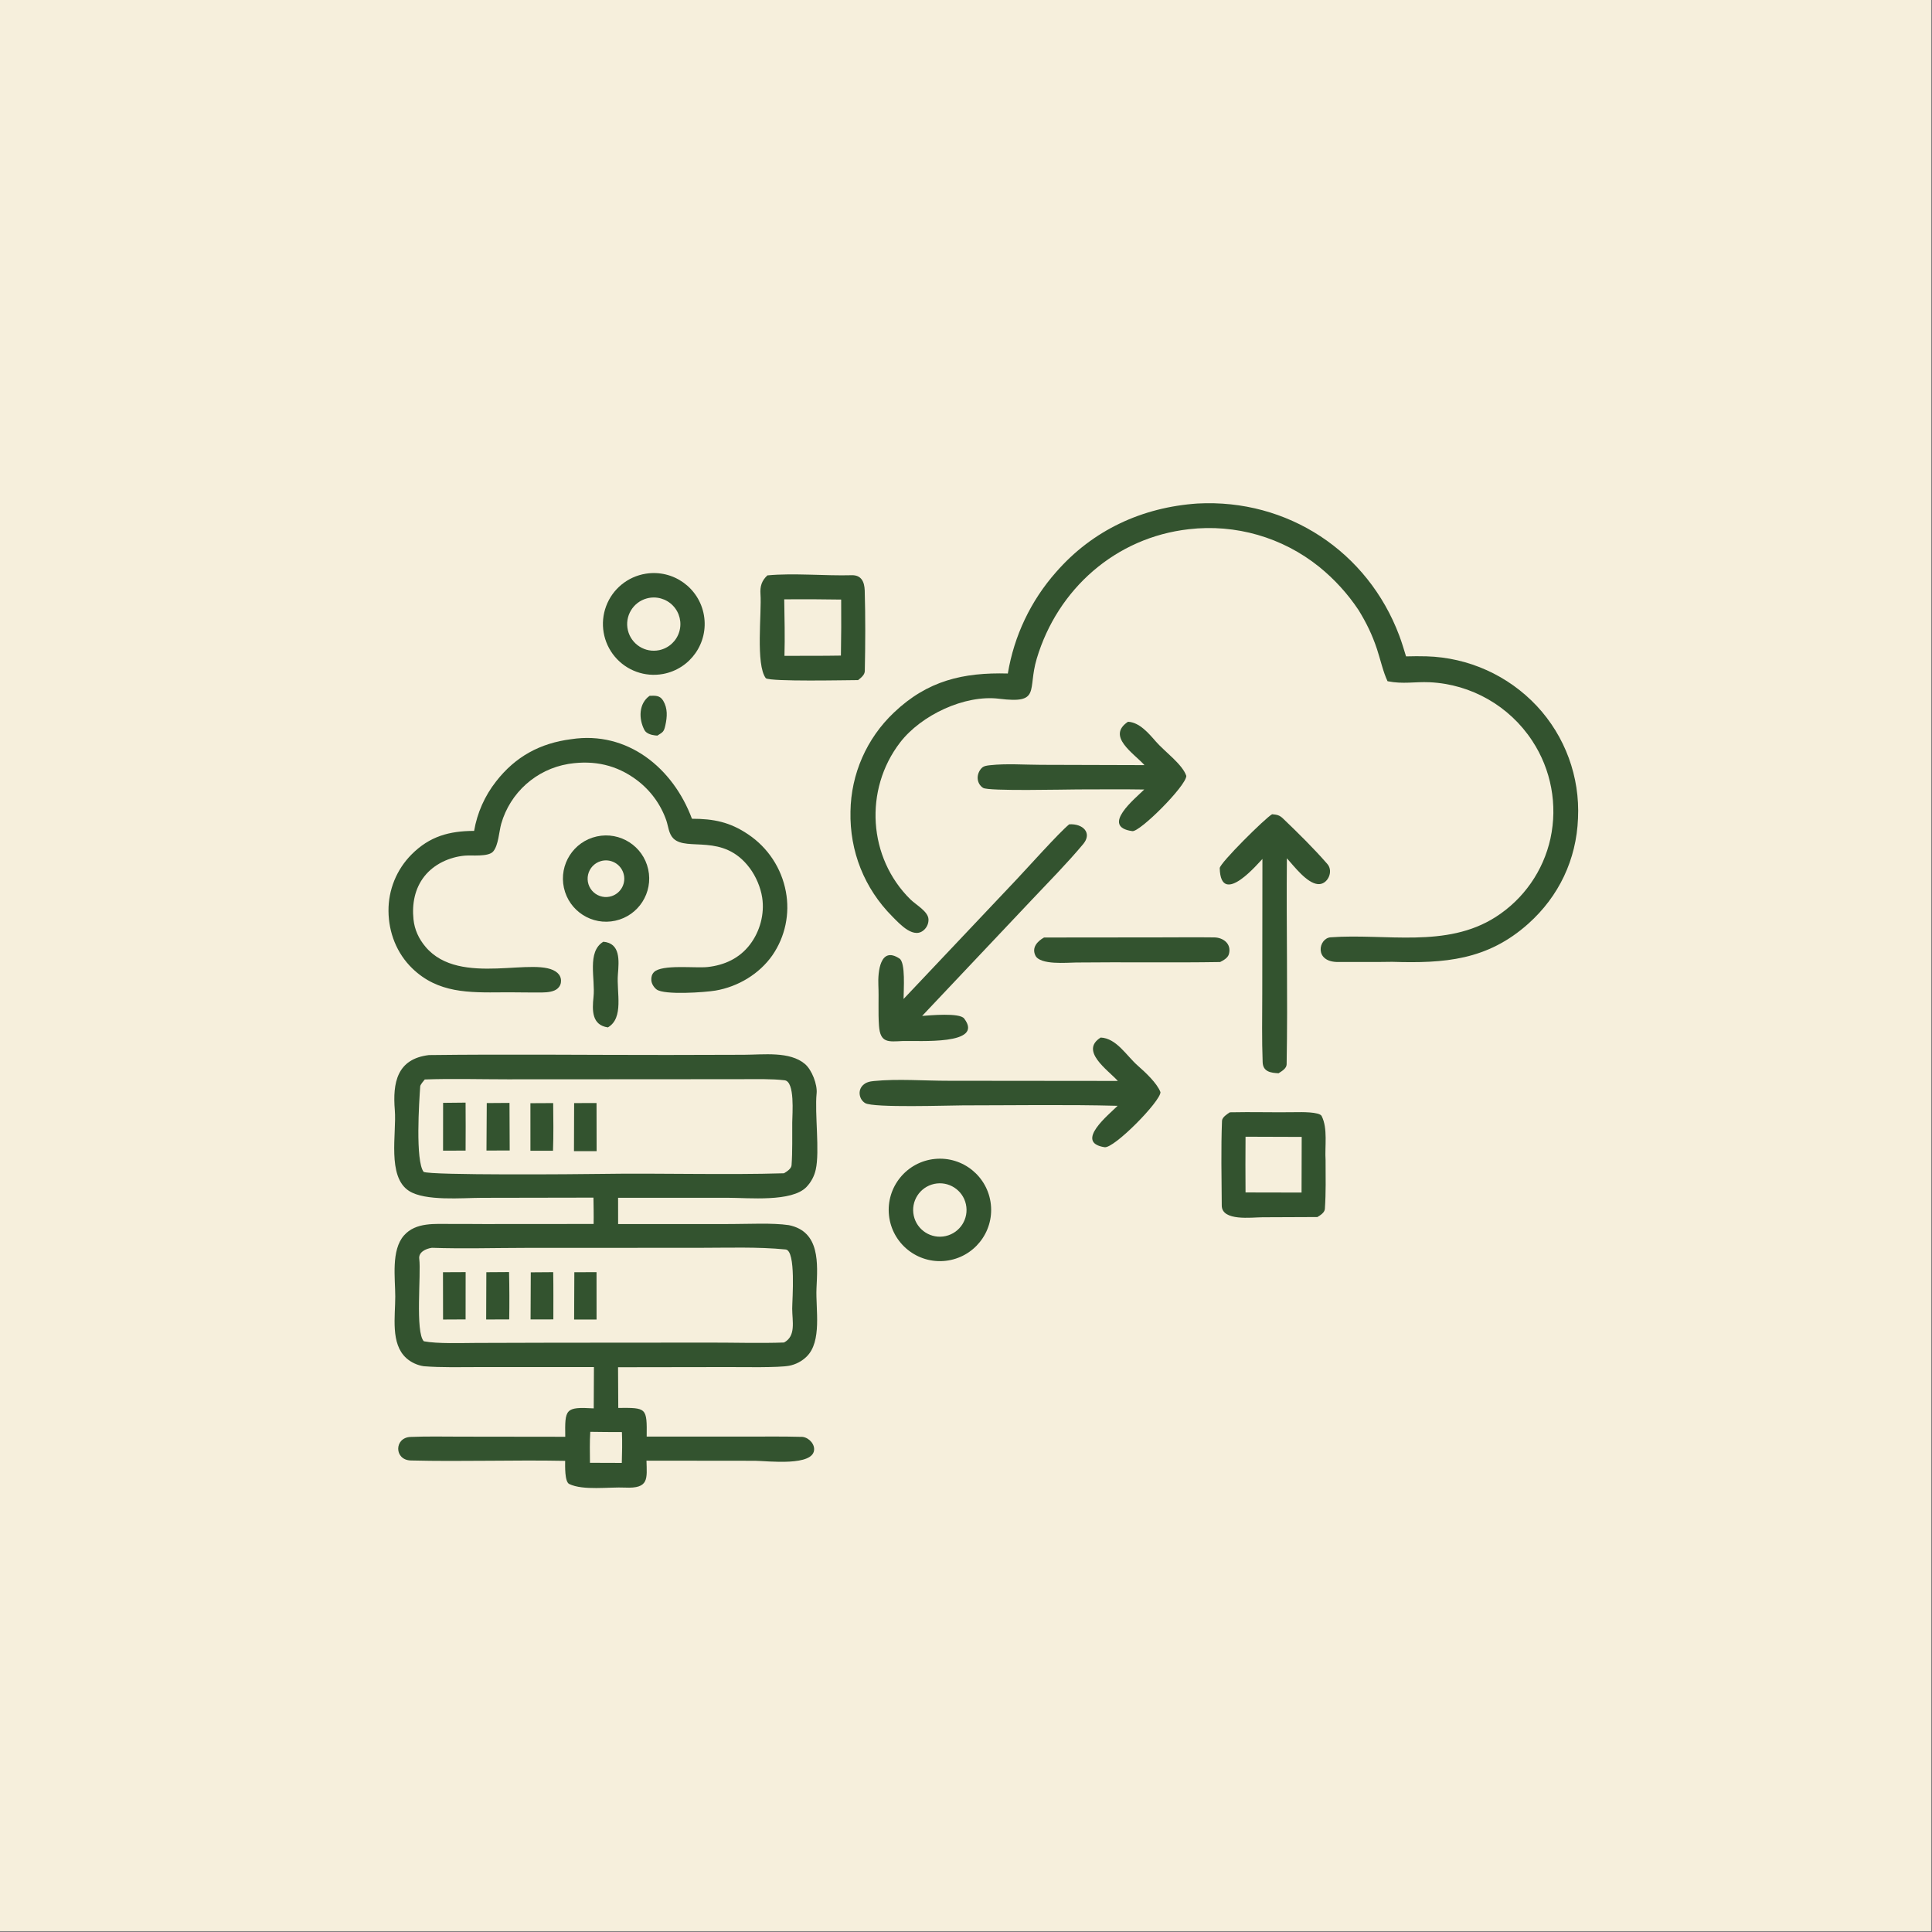 <?xml version="1.0" encoding="utf-8" ?><svg xmlns="http://www.w3.org/2000/svg" xmlns:xlink="http://www.w3.org/1999/xlink" width="1038" height="1038" viewBox="0 0 1038 1038"><rect x="0" y="0" width="1038" height="1038" fill="#808080" stroke="none"/><clipPath id="cl_b"><rect x="0.001" y="-7.6293945e-05" width="1037.546" height="1037.546"/></clipPath><g clip-path="url(#cl_b)"><path fill="#F6EFDC" transform="matrix(1.212 0 0 1.212 -101.814 -101.815)" d="M0 0L1024 0L1024 1024L0 1024L0 0Z"/><path fill="#33532F" transform="matrix(1.212 0 0 1.212 -101.814 -101.815)" d="M274.138 551.708C309.063 551.269 344.818 551.687 379.814 551.661L413.786 551.575C422.526 551.548 434.07 549.953 440.808 555.641C443.955 558.298 446.391 564.851 446.002 568.692C445.11 577.512 447.446 594.448 445.616 602.474C444.98 605.373 443.557 608.04 441.503 610.183C435.035 616.945 415.92 614.973 406.624 614.971L357.997 614.979L358.014 626.629L408.187 626.608C415.877 626.607 426.478 626.025 433.684 627.098C447.684 629.925 446.44 644.294 445.948 655.103C445.529 664.31 448.523 678.66 441.508 685.437C439.398 687.474 436.744 688.858 433.866 689.423C429.053 690.329 413.323 690.017 407.495 690.015L357.98 690.089L358.081 708.123C370.625 708.037 370.83 707.961 370.674 720.829L415.346 720.839C423.182 720.825 431.021 720.734 438.861 720.943C441.718 720.706 444.84 723.382 444.903 726.326C445.072 734.226 424.186 731.615 418.75 731.556L370.583 731.505C370.779 739.501 371.797 743.953 361.087 743.441C354.105 743.107 342.533 744.841 336.337 741.849C334.269 740.85 334.527 733.753 334.531 731.586C311.794 731.138 288.867 731.986 266.121 731.419C258.655 731.233 258.715 721.282 265.967 720.985C273.293 720.684 280.728 720.847 288.072 720.855L334.579 720.914C334.399 708.607 334.461 707.59 347.199 708.327L347.289 690.023L296.46 690.021C288.582 690.024 279.694 690.278 271.87 689.642C269.056 689.241 266.193 687.929 264.081 686.014C257.067 679.626 259.24 667.549 259.219 658.734C259.2 650.479 257.339 638.222 263.067 631.685C268.344 625.662 277.024 626.617 284.225 626.572C288.943 626.543 293.748 626.598 298.472 626.612L347.146 626.578C347.227 622.723 347.128 618.766 347.077 614.902L297.553 614.992C288.871 615.011 272.471 616.544 265.305 611.925C255.475 605.589 259.869 586.457 259.023 576.122C258.027 563.96 259.967 553.408 274.138 551.708Z"/><path fill="#F6EFDC" transform="matrix(1.212 0 0 1.212 -101.814 -101.815)" d="M275.438 637.144C288.76 637.616 303.505 637.196 316.951 637.18L394.168 637.149C406.609 637.15 419.868 636.66 432.272 637.883C436.949 638.344 435.173 659.99 435.181 664.137C435.191 669.724 436.966 676.25 431.558 679.125C421.388 679.513 409.149 679.15 398.821 679.167L328.911 679.218L295.147 679.311C288.58 679.335 277.899 679.74 271.891 678.581C267.996 674.565 270.732 648.694 269.855 642.064C269.464 639.109 272.66 637.544 275.438 637.144Z"/><path fill="#33532F" transform="matrix(1.212 0 0 1.212 -101.814 -101.815)" d="M299.597 647.972L309.666 647.906C309.827 654.896 309.85 661.89 309.734 668.882L299.517 668.921L299.597 647.972Z"/><path fill="#33532F" transform="matrix(1.212 0 0 1.212 -101.814 -101.815)" d="M280.374 647.978L290.416 647.931L290.398 668.886L280.407 668.936L280.374 647.978Z"/><path fill="#33532F" transform="matrix(1.212 0 0 1.212 -101.814 -101.815)" d="M319.292 648.022L329.236 647.948C329.374 654.818 329.285 661.986 329.3 668.881L319.204 668.9L319.292 648.022Z"/><path fill="#33532F" transform="matrix(1.212 0 0 1.212 -101.814 -101.815)" d="M338.602 647.981L348.439 647.946L348.453 668.93L338.51 668.943L338.602 647.981Z"/><path fill="#F6EFDC" transform="matrix(1.212 0 0 1.212 -101.814 -101.815)" d="M272.298 562.525C283.473 562.085 297.646 562.46 309.009 562.457L379.411 562.42L413.378 562.39C419.06 562.388 426.28 562.201 431.83 562.887C436.457 563.459 435.231 577.747 435.197 581.609C435.143 587.846 435.341 594.343 434.897 600.517C434.78 602.138 432.764 603.364 431.532 604.106C405.943 604.895 376.364 603.977 350.8 604.38C340.036 604.55 274.839 605.074 271.792 603.478C268.08 598.595 269.798 572.425 270.284 565.541C270.332 564.855 271.77 563.135 272.298 562.525Z"/><path fill="#33532F" transform="matrix(1.212 0 0 1.212 -101.814 -101.815)" d="M299.782 572.983L309.858 572.913L309.95 594.003L299.656 594.032L299.782 572.983Z"/><path fill="#33532F" transform="matrix(1.212 0 0 1.212 -101.814 -101.815)" d="M338.512 572.996L348.442 572.964L348.477 594.304L338.44 594.296L338.512 572.996Z"/><path fill="#33532F" transform="matrix(1.212 0 0 1.212 -101.814 -101.815)" d="M319.133 573.043L329.224 572.99C329.306 580.13 329.4 586.993 329.146 594.129L319.139 594.122L319.133 573.043Z"/><path fill="#33532F" transform="matrix(1.212 0 0 1.212 -101.814 -101.815)" d="M280.429 572.887L290.393 572.787C290.445 579.877 290.446 586.967 290.398 594.057L280.407 594.075L280.429 572.887Z"/><path fill="#F6EFDC" transform="matrix(1.212 0 0 1.212 -101.814 -101.815)" d="M345.669 718.722C350.298 718.827 355.058 718.801 359.7 718.832C359.884 723.599 359.779 727.751 359.647 732.498L345.53 732.449C345.496 727.931 345.371 723.214 345.669 718.722Z"/><path fill="#33532F" transform="matrix(1.212 0 0 1.212 -101.814 -101.815)" d="M614.832 307.209C654.76 305.046 690.308 328.458 704.316 365.828C705.435 368.815 706.36 371.926 707.291 374.976C710.309 374.88 713.329 374.872 716.347 374.95C734.941 375.477 752.555 383.406 765.276 396.977C777.826 410.429 784.406 428.382 783.522 446.758C782.813 465.066 775.013 481.358 761.546 493.425C743.345 509.732 724.263 511.095 701.145 510.375C693.468 510.534 684.786 510.382 677.25 510.451C666.348 510.552 668.467 499.9 673.851 499.505C698.286 497.71 725.094 504.515 747.002 490.516C759.403 482.598 768.146 470.073 771.306 455.703C774.548 440.767 771.637 425.155 763.23 412.391C753.103 396.958 736.197 387.309 717.759 386.438C711.021 386.139 706.1 387.37 699.096 385.986C697.216 382.152 695.809 375.955 694.426 371.802C692.258 365.296 689.775 360.204 686.22 354.404C681.395 347.172 675.503 340.713 668.745 335.245C652.506 322.188 631.708 316.192 611.011 318.6C578.546 322.261 552.793 345.125 543.577 376.002C539.414 389.928 545.56 396.067 526.948 393.754C511.6 391.848 492.307 401.047 483.02 413.121C466.929 434.041 468.797 464.288 487.645 482.757C490.09 485.153 495.445 488.022 495.592 491.51C495.654 493.102 495.085 494.655 494.009 495.831C489.353 500.863 482.92 493.648 479.621 490.339C467.162 477.837 460.627 461.408 461.013 443.746C461.247 427.109 468.205 411.275 480.3 399.851C495.179 385.698 510.992 382.027 530.769 382.564C533.529 365.873 540.936 350.299 552.142 337.626C568.407 318.986 590.324 308.878 614.832 307.209Z"/><path fill="#33532F" transform="matrix(1.212 0 0 1.212 -101.814 -101.815)" d="M337.265 411.673C362.186 407.874 382.407 424.509 390.736 446.954C400.334 446.951 407.585 448.4 415.697 453.9C424.427 459.759 430.433 468.883 432.363 479.217C434.226 489.056 432.078 499.232 426.397 507.478C420.585 515.782 411.165 521.397 401.227 523.111C396.641 523.901 378.439 525.197 375.054 522.615C373.869 521.711 372.822 520.061 372.736 518.543C372.66 517.199 372.925 515.952 373.893 514.955C377.353 511.39 392.282 513.269 397.659 512.681C405.165 511.861 411.782 508.826 416.44 502.728C420.881 496.915 422.979 489.198 421.882 481.94C421.187 477.344 419.102 472.483 416.327 468.777C404.559 453.062 388.52 461.629 382.507 455.686C380.435 453.638 380.285 450.352 379.379 447.698C376.888 440.533 372.305 434.28 366.222 429.747C357.327 423.084 347.385 420.959 336.515 422.569C336.292 422.604 336.07 422.639 335.847 422.674C321.692 425.066 310.164 435.364 306.196 449.161C305.215 452.651 304.978 458.738 302.607 461.474C300.463 463.948 293.074 463.016 289.99 463.304C283.209 463.938 276.441 467.038 272.157 472.437C267.835 477.884 266.597 484.752 267.297 491.525C267.777 496.166 269.649 500.179 272.656 503.743C288.006 521.93 322.246 507.257 331.12 515.282C332.145 516.209 332.705 517.431 332.702 518.823C332.699 520.202 332.251 521.169 331.273 522.118C329.68 523.664 326.579 523.928 324.49 523.953C318.585 524.023 312.651 523.852 306.735 523.9C291.877 524.018 278.16 524.324 266.746 513.259C259.867 506.591 256.303 497.411 256.22 487.883C256.128 478.5 259.798 469.472 266.409 462.813C274.47 454.706 283.171 452.372 294.174 452.329C295.54 444.35 298.871 436.836 303.865 430.465C312.492 419.359 323.427 413.44 337.265 411.673Z"/><path fill="#33532F" transform="matrix(1.212 0 0 1.212 -101.814 -101.815)" d="M424.192 339.067C435.636 337.957 449.891 339.325 461.536 338.995C465.754 338.875 467.212 341.806 467.328 345.831C467.668 357.607 467.607 369.685 467.363 381.47C467.328 383.209 465.588 384.538 464.391 385.488C459.025 385.501 425.99 386.247 423.5 384.669C418.896 378.698 421.715 355.62 421.118 347.335C420.875 343.954 421.652 341.388 424.192 339.067Z"/><path fill="#F6EFDC" transform="matrix(1.212 0 0 1.212 -101.814 -101.815)" d="M431.645 349.677C440.059 349.612 448.473 349.649 456.886 349.787C456.958 358.066 456.92 366.345 456.772 374.623C448.507 374.768 440.033 374.702 431.75 374.732C431.987 366.415 431.776 358.003 431.645 349.677Z"/><path fill="#33532F" transform="matrix(1.212 0 0 1.212 -101.814 -101.815)" d="M629.195 577.079C638.933 576.857 648.777 577.188 658.525 577.021C660.598 576.986 668.897 576.812 669.87 578.718C672.689 584.242 671.207 592.263 671.621 598.321C671.63 606.151 671.818 612.308 671.308 619.917C671.179 621.568 669.233 622.767 667.987 623.507L643.667 623.609C638.852 623.623 625.642 625.46 625.597 618.42C625.516 605.93 625.224 593.319 625.707 580.848C625.769 579.259 628.001 577.847 629.195 577.079Z"/><path fill="#F6EFDC" transform="matrix(1.212 0 0 1.212 -101.814 -101.815)" d="M636.14 587.903L661.035 587.987L660.969 612.65L636.138 612.6C636.073 604.368 636.074 596.135 636.14 587.903Z"/><path fill="#33532F" transform="matrix(1.212 0 0 1.212 -101.814 -101.815)" d="M571.924 543.939C578.946 544.244 583.351 552.007 588.422 556.448C591.673 559.294 596.965 564.209 598.429 568.157C598.484 572.186 577.86 593.199 573.648 592.55C560.008 590.445 575.765 577.935 579.436 574.197C557.029 573.605 533.253 574.001 510.75 574.008C504.659 574.019 471.204 575.174 467.556 573.015C466.201 572.213 465.345 570.846 465.118 569.306C464.889 567.753 465.353 566.248 466.475 565.12C467.846 563.741 469.56 563.391 471.416 563.21C482.131 562.164 493.74 563.117 504.554 563.1L579.537 563.174C574.998 558.203 562.544 549.818 571.924 543.939Z"/><path fill="#33532F" transform="matrix(1.212 0 0 1.212 -101.814 -101.815)" d="M557.96 449.424C564.019 449.011 568.307 453.221 564.174 458.171C557.049 466.705 548.911 474.919 541.258 483.024L492.782 534.346C496.21 534.11 509.357 532.838 511.398 535.499C520.571 547.458 491.118 545.227 484.125 545.48C477.818 545.782 474.195 546.464 473.647 538.685C473.22 532.628 473.637 526.652 473.373 520.619C473.126 514.983 474.115 503.202 482.746 508.934C485.476 510.803 484.563 522.633 484.55 526.841L534.713 473.776C539.472 468.742 553.35 453.225 557.96 449.424Z"/><path fill="#33532F" transform="matrix(1.212 0 0 1.212 -101.814 -101.815)" d="M647.921 444.949C650.009 445.134 651.149 445.304 652.758 446.849C659.46 453.282 666.34 460.023 672.423 467.026C675.306 470.345 672.463 476.304 668.209 475.923C663.29 475.483 657.733 468.076 654.468 464.479C654.185 494.831 654.901 525.476 654.355 555.837C654.322 557.652 652.136 558.916 650.762 559.773C647.428 559.587 643.889 559.165 643.726 554.892C643.343 544.839 643.527 534.695 643.553 524.623L643.625 464.761C642.588 465.692 625.137 486.879 624.698 468.853C624.645 466.692 645.039 446.478 647.921 444.949Z"/><path fill="#33532F" transform="matrix(1.212 0 0 1.212 -101.814 -101.815)" d="M498.443 597.75C510.853 596.529 521.926 605.545 523.246 617.945C524.566 630.345 515.64 641.489 503.25 642.909C490.72 644.344 479.421 635.294 478.085 622.753C476.75 610.211 485.891 598.985 498.443 597.75Z"/><path fill="#F6EFDC" transform="matrix(1.212 0 0 1.212 -101.814 -101.815)" d="M498.138 608.819C504.504 607.449 510.781 611.479 512.184 617.838C513.588 624.196 509.59 630.494 503.238 631.93C496.84 633.376 490.487 629.343 489.073 622.938C487.66 616.532 491.726 610.2 498.138 608.819Z"/><path fill="#33532F" transform="matrix(1.212 0 0 1.212 -101.814 -101.815)" d="M370.256 338.324C382.457 336.367 393.961 344.593 396.055 356.771C398.149 368.949 390.053 380.544 377.899 382.775C369.915 384.24 361.759 381.301 356.544 375.08C351.33 368.859 349.861 360.315 352.698 352.71C355.536 345.104 362.241 339.61 370.256 338.324Z"/><path fill="#F6EFDC" transform="matrix(1.212 0 0 1.212 -101.814 -101.815)" d="M370.762 349.27C374.906 348.159 379.327 349.385 382.306 352.472C385.286 355.559 386.355 360.02 385.097 364.122C383.84 368.224 380.455 371.32 376.257 372.207C370.003 373.529 363.834 369.629 362.345 363.413C360.856 357.197 364.588 350.925 370.762 349.27Z"/><path fill="#33532F" transform="matrix(1.212 0 0 1.212 -101.814 -101.815)" d="M584.034 403.954C589.091 404.177 593.224 409.078 596.434 412.772C600.181 417.083 608.243 422.857 609.884 427.967C609.835 432.367 589.302 452.898 585.951 452.438C571.625 450.471 587.334 437.877 591.237 433.99C581.529 433.824 571.484 433.953 561.75 433.951C555.902 433.963 522.291 434.791 519.83 433.28C518.419 432.414 517.562 430.921 517.408 429.281C517.247 427.571 517.947 425.759 519.123 424.523C520.087 423.509 521.538 423.365 522.853 423.22C530.195 422.415 538.094 423.029 545.506 423.044L591.348 423.178C586.481 417.824 574.425 410.376 584.034 403.954Z"/><path fill="#33532F" transform="matrix(1.212 0 0 1.212 -101.814 -101.815)" d="M348.572 454.79C358.888 452.529 369.083 459.058 371.346 469.372C373.608 479.687 367.082 489.884 356.768 492.148C346.451 494.414 336.251 487.885 333.987 477.568C331.724 467.25 338.254 457.051 348.572 454.79Z"/><path fill="#F6EFDC" transform="matrix(1.212 0 0 1.212 -101.814 -101.815)" d="M350.293 465.745C354.541 464.478 359.02 466.849 360.361 471.074C361.701 475.299 359.408 479.819 355.207 481.232C352.424 482.169 349.352 481.53 347.172 479.563C344.992 477.596 344.044 474.605 344.691 471.741C345.337 468.877 347.479 466.585 350.293 465.745Z"/><path fill="#33532F" transform="matrix(1.212 0 0 1.212 -101.814 -101.815)" d="M546.82 499.592L597.823 499.542C605.966 499.533 614.045 499.448 622.25 499.549C626.188 499.598 629.996 502.315 628.782 506.89C628.315 508.651 626.413 509.676 624.877 510.462C603.633 510.811 582.29 510.432 561.037 510.671C556.932 510.717 545.052 511.876 542.982 507.577C541.274 504.031 543.873 501.248 546.82 499.592Z"/><path fill="#33532F" transform="matrix(1.212 0 0 1.212 -101.814 -101.815)" d="M351.458 501.469C359.107 502.123 358.408 509.817 357.911 516.001C357.274 523.925 360.695 535.24 353.476 539.442C346.347 538.407 346.464 531.927 347.103 525.978C347.974 517.862 344.057 505.932 351.458 501.469Z"/><path fill="#33532F" transform="matrix(1.212 0 0 1.212 -101.814 -101.815)" d="M371.986 392.444C374.465 392.387 376.543 392.17 378.013 394.661C380.035 398.088 379.773 401.792 378.953 405.517C378.303 408.469 377.883 408.521 375.411 410.089C375.062 410.067 374.713 410.038 374.365 410.001C372.71 409.82 370.494 409.17 369.678 407.625C367.038 402.627 367.145 395.815 371.986 392.444Z"/></g></svg>